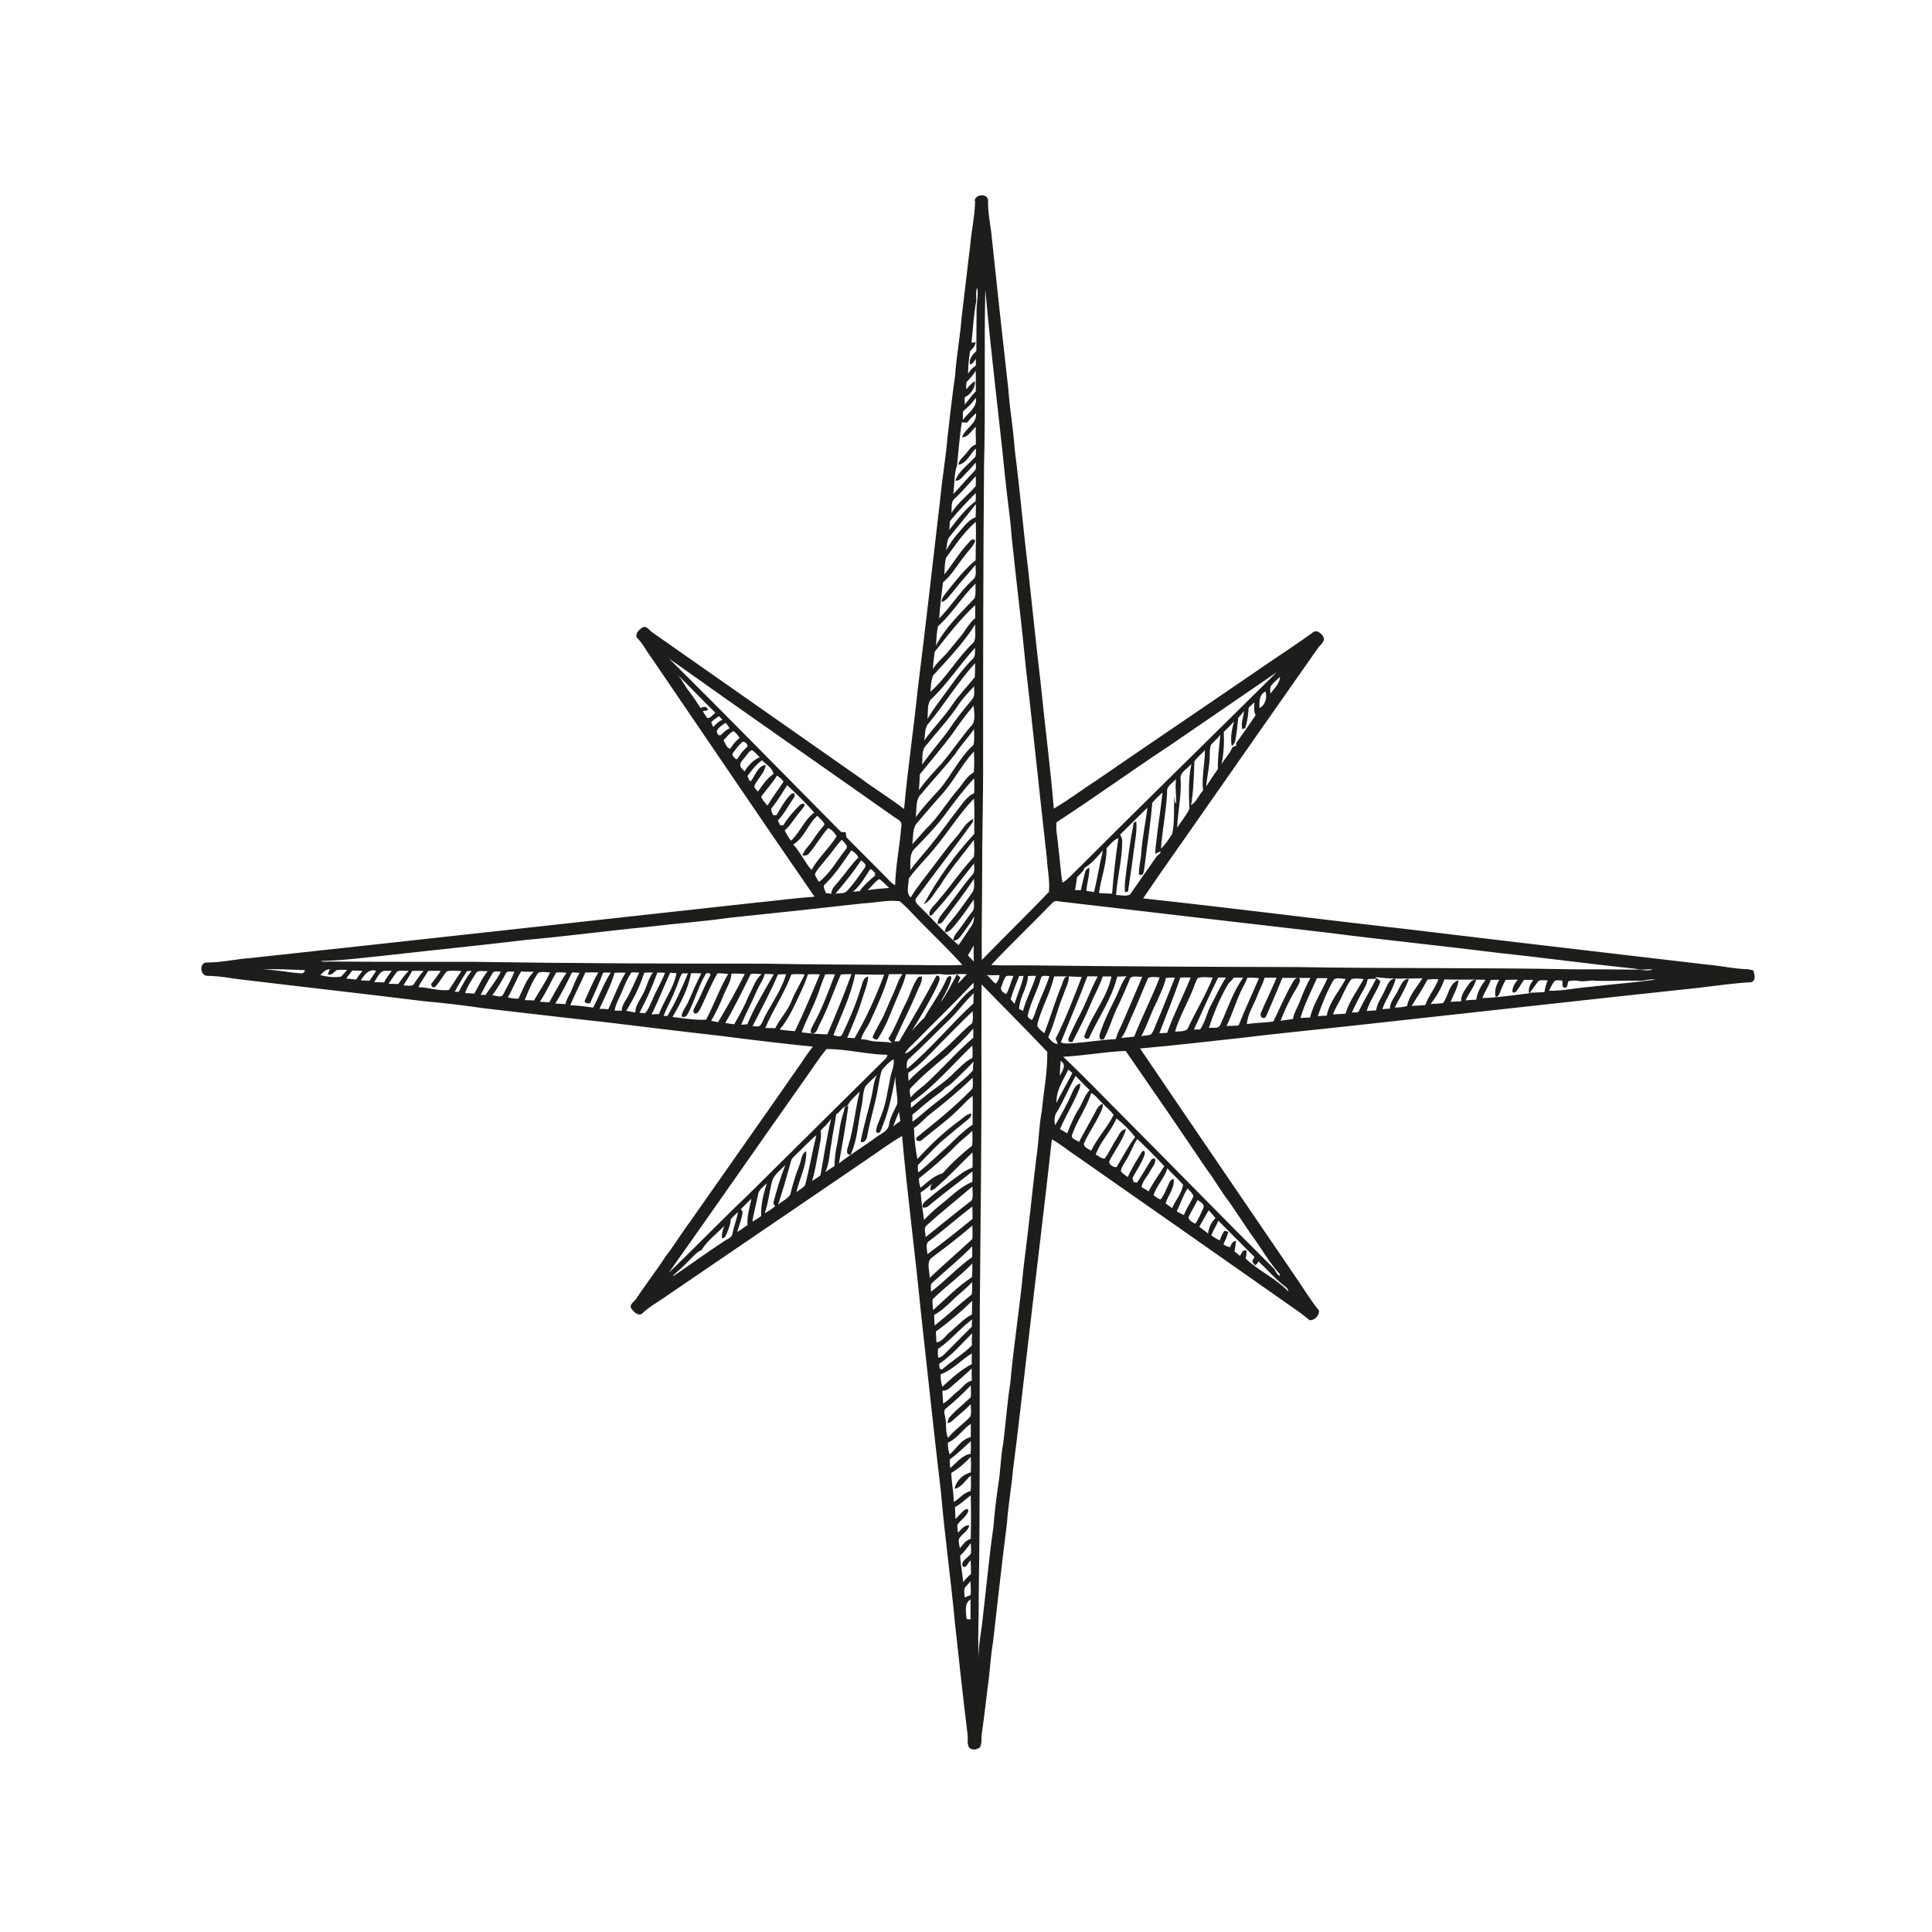 <svg width="304" height="304" viewBox="0 0 304 304" fill="none" xmlns="http://www.w3.org/2000/svg">
<path d="M152.106 254.751C152.257 254.768 152.559 254.802 152.71 254.819C152.71 253.761 152.727 252.704 152.71 251.664C151.636 252.352 152.039 253.677 152.089 254.751M152.71 248.777C152.458 249.147 152.123 249.465 151.838 249.801C151.619 250.271 151.787 250.841 151.787 251.362C152.089 251.227 152.391 251.093 152.727 250.992C152.777 250.254 152.76 249.499 152.693 248.777M151.066 244.817C151.167 246.193 151.435 247.569 151.552 248.945C151.921 248.475 152.324 248.056 152.777 247.67C152.777 246.948 152.777 246.227 152.727 245.522C152.307 245.841 152.14 246.747 151.519 246.529C151.032 245.606 152.391 245.119 152.777 244.431C152.827 243.877 152.777 243.34 152.744 242.82C152.224 243.508 151.703 244.196 151.083 244.8M150.26 237.148C150.294 237.769 150.328 238.39 150.344 239.011C150.764 238.625 151.116 238.189 151.519 237.803C151.703 237.618 152.374 237.131 152.358 237.752C152.106 238.642 151.15 239.145 150.646 239.917C150.596 240.32 150.697 240.723 150.747 241.176C151.25 240.689 151.687 239.951 152.509 240.001C152.358 241.025 151.183 241.377 150.848 242.283C150.848 242.719 150.948 243.156 151.032 243.609C151.536 243.038 151.955 242.334 152.744 242.149C152.794 239.85 152.811 237.568 152.744 235.286C151.938 235.923 151.183 236.628 150.277 237.148M149.69 231.762C149.707 233.289 150.076 234.799 150.076 236.326C150.999 235.823 151.653 234.816 152.727 234.631C152.811 233.809 152.794 232.97 152.76 232.164C151.922 232.869 151.351 234.044 150.21 234.262C150.412 233.054 151.536 231.946 152.744 231.694C152.811 230.872 152.794 230.05 152.744 229.228C151.854 230.201 150.831 231.09 149.69 231.762ZM149.438 229.647C149.438 230.083 149.489 230.537 149.506 231.006C150.512 230.201 151.351 228.976 152.727 228.758C152.777 228.087 152.777 227.415 152.76 226.761C151.67 227.734 150.63 228.791 149.438 229.647ZM149.153 226.996C149.153 227.617 149.203 228.271 149.438 228.858C150.495 227.935 151.301 226.425 152.744 226.14C152.777 225.418 152.777 224.714 152.744 224.026C151.469 224.932 150.613 226.358 149.17 226.996M148.918 221.559C148.348 221.878 148.667 222.549 148.734 223.052C148.985 224.109 148.7 225.251 149.17 226.257C150.177 224.982 151.569 224.109 152.66 222.918C152.928 222.297 152.727 221.576 152.744 220.938C152.056 221.659 151.301 222.314 150.529 222.952C150.076 223.321 149.707 223.824 149.12 223.942C149.12 223.539 149.22 223.203 149.472 222.935C150.462 221.81 151.653 220.904 152.727 219.881C152.844 219.243 152.76 218.622 152.744 218.001C151.536 219.243 150.277 220.468 148.918 221.559ZM150.126 217.8C149.573 218.236 149.086 218.924 148.281 218.823C148.314 219.495 148.365 220.166 148.398 220.854C149.271 220.367 149.875 219.528 150.68 218.941C151.435 218.37 151.938 217.447 152.911 217.246C152.878 216.592 152.878 215.954 152.911 215.333C151.989 216.155 151.083 217.011 150.126 217.8ZM148.012 216.222C147.996 216.877 148.063 217.565 148.281 218.203C149.724 216.894 151.166 215.534 152.911 214.645C152.895 214.074 152.895 213.504 152.911 212.95C151.25 213.99 149.891 215.551 148.029 216.239M147.777 214.595C147.844 214.913 147.71 215.618 148.281 215.45C149.774 214.125 151.519 213.118 152.928 211.692C152.895 211.054 152.911 210.416 152.962 209.795C151.301 211.44 149.757 213.286 147.777 214.595ZM147.576 212.262C147.576 212.698 147.576 213.151 147.61 213.621C148.197 213.621 148.532 213.101 148.935 212.749C150.26 211.423 151.569 210.081 152.911 208.755C152.911 208.352 152.928 207.983 152.962 207.614C151.049 209.023 149.573 210.936 147.576 212.262ZM147.257 209.493C147.291 210.064 147.324 210.651 147.358 211.238C148.297 211.087 148.784 210.131 149.489 209.594C150.63 208.654 151.603 207.496 152.945 206.825C152.945 206.103 152.945 205.399 152.978 204.694C151.2 206.422 149.287 208.05 147.274 209.51M152.962 201.724C151.938 202.882 150.663 203.754 149.606 204.862C148.801 205.617 147.979 206.389 146.989 206.892C146.989 207.446 147.022 208 147.073 208.57C149.053 206.976 150.932 205.248 152.911 203.67C152.995 203.016 152.945 202.361 152.962 201.724ZM146.754 204.425C146.67 204.996 146.787 205.566 146.821 206.154C148.818 204.375 150.68 202.428 152.928 200.969C153.029 200.247 152.978 199.509 152.995 198.804C151.066 200.834 148.751 202.445 146.771 204.425M152.978 196.102C151.032 198.116 148.834 199.878 146.771 201.774C146.284 202.11 146.519 202.747 146.502 203.251C148.75 201.556 150.663 199.425 152.978 197.797C152.995 197.226 152.978 196.656 152.978 196.102ZM146.804 197.763C145.613 198.451 146.318 199.978 146.284 201.069C148.482 199.005 150.797 196.991 152.995 194.961C153.062 194.256 153.012 193.535 152.995 192.847C150.999 194.575 148.901 196.186 146.787 197.763M191.718 192.041C191.4 192.847 190.913 193.568 190.594 194.374C190.997 194.692 191.45 194.961 191.937 195.179C192.104 194.625 192.356 194.122 192.675 193.652C192.826 193.686 193.128 193.786 193.279 193.837C193.111 194.525 192.792 195.146 192.507 195.783C192.792 196.035 193.161 196.169 193.547 196.253C193.732 195.783 193.95 195.313 194.487 195.246C194.436 195.783 194.369 196.337 194.235 196.891C194.504 197.109 194.806 197.361 195.108 197.612C195.376 197.277 195.544 196.522 196.131 196.79C196.148 197.193 196.114 197.612 195.997 198.032C198.06 199.978 200.762 201.153 202.725 203.217C202.708 202.68 202.171 202.412 201.819 202.126C200.46 201.002 199.302 199.676 198.01 198.468C197.909 198.77 197.725 198.972 197.456 199.089C197.356 198.955 197.138 198.67 197.037 198.519C197.138 198.25 197.255 197.998 197.373 197.763C195.46 195.884 193.598 193.954 191.702 192.075M114.977 191.856C114.977 192.561 114.708 193.216 114.44 193.87C114.239 194.239 114.171 194.877 113.601 194.843C113.551 194.155 113.718 193.501 113.97 192.897C112.762 194.139 111.302 195.196 110.396 196.689C109.558 197.042 109.021 197.78 108.383 198.384C107.578 199.223 106.722 199.995 105.85 200.75C105.917 200.75 106.034 200.717 106.085 200.7C108.769 198.904 111.353 196.975 114.054 195.229C114.507 194.927 115.145 194.743 115.245 194.139C115.463 192.981 115.916 191.873 116.134 190.715C115.732 191.068 115.346 191.437 114.977 191.84M188.715 193.031C189.168 193.383 189.621 193.719 190.091 194.088C190.208 193.165 190.594 192.31 191.249 191.672C190.913 191.236 190.561 190.816 190.192 190.43C189.672 191.286 189.235 192.175 188.698 193.031M145.999 195.431C145.613 195.968 145.932 196.706 145.915 197.344C148.348 195.582 150.697 193.686 153.029 191.789C153.029 191.135 153.029 190.48 152.995 189.843C150.63 191.655 148.398 193.635 145.999 195.431ZM188.447 188.819C187.994 189.742 187.44 190.615 187.004 191.538C187.071 192.041 187.641 192.377 188.111 192.544C188.581 191.773 188.967 190.934 189.336 190.111C189.621 189.44 188.849 189.138 188.447 188.819ZM116.571 190.262C116.655 190.363 116.789 190.548 116.856 190.648C116.755 191.756 116.302 192.779 116 193.853C116.571 193.518 117.091 193.132 117.628 192.746C117.493 191.319 117.98 189.977 118.248 188.601C117.678 189.155 117.124 189.692 116.571 190.262ZM185.158 190.598C185.511 190.816 185.897 191.017 186.299 191.185C186.668 190.145 187.339 189.239 187.792 188.249C187.675 187.728 187.172 187.393 186.87 187.007C186.131 188.114 185.762 189.423 185.158 190.598ZM145.848 192.779C145.261 193.232 145.663 194.038 145.647 194.659C148.063 192.729 150.445 190.766 152.895 188.886C153.197 188.215 152.978 187.409 153.012 186.688C150.63 188.735 148.163 190.665 145.848 192.779ZM119.272 187.997C119.02 189.423 118.567 190.816 118.399 192.242C118.869 191.957 119.322 191.655 119.775 191.353C119.691 189.574 120.128 187.863 120.664 186.185C120.144 186.738 119.389 187.158 119.272 187.98M183.682 183.835C183.246 185.362 181.987 186.52 181.518 188.064C181.836 188.316 182.189 188.601 182.608 188.735C183.229 187.98 183.548 187.007 183.967 186.151C184.085 185.799 184.303 185.58 184.672 185.496C184.89 186.923 183.766 188.081 183.413 189.356C183.715 189.608 184.101 189.843 184.437 190.094C184.957 188.836 185.98 187.779 186.148 186.403C185.376 185.496 184.454 184.725 183.682 183.835ZM121.487 185.866C121.05 187.527 120.899 189.289 120.329 190.917C120.916 190.581 121.47 190.229 121.973 189.792C121.906 189.675 121.755 189.457 121.671 189.356C122.191 187.292 122.812 185.245 123.584 183.281C122.879 184.12 121.822 184.741 121.487 185.866ZM147.71 186.503C147.324 186.822 146.955 187.242 146.435 187.342C146.351 186.873 146.452 186.436 146.804 186.134C146.167 186.654 145.546 187.208 144.858 187.644C144.975 189.088 145.194 190.514 145.395 191.957C146.251 191.068 147.14 190.229 148.13 189.474C149.69 188.232 151.116 186.721 152.995 185.966C153.029 185.396 153.029 184.859 153.012 184.322C150.948 185.966 148.818 187.527 146.787 189.188C146.318 189.541 145.865 190.195 145.21 189.977C145.009 189.507 145.429 189.188 145.714 188.92C147.358 187.51 149.103 186.235 150.848 184.959C151.519 184.456 152.207 183.986 153.012 183.734C153.062 182.929 153.062 182.123 153.012 181.335C151.234 183.03 149.573 184.859 147.71 186.487M177.323 182.325C176.988 182.946 176.501 183.516 176.367 184.238C176.585 184.674 177.071 184.892 177.441 185.211C178.078 183.818 178.9 182.526 179.689 181.217C180.175 180.764 180.209 181.519 180.041 181.855C179.605 183.114 178.783 184.188 178.196 185.379C178.229 185.53 178.313 185.832 178.363 185.983C178.497 186.017 178.783 186.067 178.917 186.084C179.555 185.094 180.175 184.104 180.779 183.097C181.014 182.744 181.199 182.123 181.752 182.325C181.937 183.063 181.283 183.667 180.964 184.288C180.544 185.127 179.789 185.815 179.622 186.772C179.991 186.99 180.36 187.225 180.729 187.46C181.45 186.084 182.39 184.792 183.212 183.5C181.836 182.04 180.41 180.596 178.951 179.22C178.279 180.194 177.944 181.352 177.306 182.358M124.909 182.023C124.456 182.375 124.406 182.963 124.255 183.466C123.684 185.513 123.097 187.544 122.426 189.557C123.047 189.004 123.903 188.668 124.339 187.98C124.725 186.436 125.161 184.892 125.765 183.416C126.1 182.644 126.033 181.587 126.855 181.133C126.956 183.399 125.782 185.446 125.312 187.611C125.731 187.225 126.285 186.956 126.671 186.537C127.359 183.919 127.812 181.251 128.449 178.616C127.191 179.673 126.1 180.898 124.892 182.023M150.395 180.278C148.583 182.124 146.636 183.818 144.59 185.429C144.623 185.916 144.64 186.436 144.858 186.889C145.915 186.017 146.955 184.993 148.314 184.624C149.724 183.03 151.301 181.587 152.962 180.278C153.079 179.489 152.995 178.7 152.995 177.928C152.173 178.767 151.2 179.439 150.378 180.278M175.679 175.982C174.823 178.012 173.129 179.606 172.407 181.687C172.86 181.838 173.313 182.375 173.817 182.291C174.555 181.335 175.008 180.194 175.679 179.204C176.082 178.616 176.333 177.693 177.189 177.693C176.618 179.489 175.427 180.999 174.572 182.66C174.387 183.214 175.192 183.751 175.696 183.634C176.669 182.056 177.491 180.395 178.615 178.935C177.793 177.844 176.769 176.821 175.679 175.982ZM129.12 177.912C129.339 178.952 128.969 179.992 128.818 181.05C128.483 182.644 128.265 184.271 127.778 185.832C128.214 185.564 128.651 185.262 129.087 184.959C129.641 181.989 130.06 178.985 130.781 176.066C130.295 176.737 129.691 177.324 129.104 177.912M140.546 177.223C140.915 176.921 141.284 176.67 141.67 176.401C141.62 175.915 141.536 175.428 141.452 174.958C141.117 175.696 140.848 176.468 140.546 177.223ZM171.703 171.988C170.981 174.32 169.454 176.317 168.666 178.633C168.515 179.22 169.387 179.355 169.773 179.69C170.562 178.18 171.434 176.703 172.239 175.193C172.558 174.606 172.81 173.901 173.515 173.683C173.598 174.471 173.095 175.143 172.776 175.831C172.072 177.24 171.149 178.516 170.545 179.976C170.545 180.563 171.266 180.781 171.703 181.05C172.676 179.036 174.236 177.408 175.226 175.445C174.773 174.757 174.102 174.27 173.548 173.683C172.927 173.112 172.458 172.391 171.719 171.988M146.368 175.294C145.462 175.965 144.774 176.905 143.818 177.492C143.868 179.12 144.019 180.764 144.355 182.375C146.318 180.194 148.482 178.163 150.848 176.418C151.469 175.998 152.005 175.344 152.794 175.21C152.962 175.612 152.525 175.948 152.257 176.2C151.099 177.106 149.992 178.046 148.885 178.985C147.257 180.278 145.898 181.889 144.422 183.332C144.422 183.701 144.422 184.104 144.472 184.49C146.184 183.164 147.677 181.62 149.321 180.21C150.495 179.036 151.687 177.895 153.046 176.955C153.012 175.445 153.113 173.934 153.046 172.441C152.274 172.995 151.687 173.733 150.999 174.371C149.17 176.233 147.022 177.744 145.026 179.405C144.707 179.774 143.835 179.422 144.288 178.935C147.291 176.519 150.311 174.102 152.978 171.333C153.18 170.763 153.029 170.142 153.046 169.571C150.948 171.602 148.7 173.481 146.385 175.277M166.3 174.941C165.881 175.562 165.864 176.334 166.032 177.056C166.954 175.428 167.894 173.8 168.632 172.105C168.917 171.451 169.219 170.662 169.991 170.494C169.974 170.662 169.924 170.981 169.907 171.149C169.052 173.397 167.743 175.445 166.787 177.66C167.156 177.861 167.525 178.096 167.911 178.331C168.464 177.005 168.984 175.68 169.756 174.471C170.36 173.515 170.645 172.357 171.451 171.535C170.713 170.796 169.974 170.058 169.253 169.303C168.213 171.149 167.391 173.112 166.334 174.941M168.112 168.279C167.307 169.957 166.132 171.602 166.25 173.548C166.988 171.937 167.944 170.427 168.733 168.833C168.515 168.632 168.297 168.464 168.095 168.279M166.904 166.937C166.837 167.709 166.77 168.481 166.753 169.269C167.173 168.531 167.877 167.541 166.904 166.937ZM151.083 169.169C150.328 169.857 149.673 170.662 148.751 171.149C147.979 171.988 146.972 172.525 146.116 173.28C145.227 173.934 144.455 174.723 143.566 175.378C143.566 175.73 143.566 176.116 143.566 176.502C144.271 176.032 144.892 175.445 145.546 174.908C146.922 173.699 148.465 172.659 149.824 171.451C150.881 170.36 152.173 169.555 153.113 168.38C153.079 167.91 153.113 167.44 153.213 167.004C152.559 167.793 151.771 168.447 151.066 169.185M138.801 168.346C138.482 169.135 138.382 170.008 138.214 170.847C137.811 173.498 136.939 176.049 136.469 178.683C136.402 179.204 136.066 179.875 135.412 179.69C135.865 177.19 136.67 174.757 137.191 172.273C137.425 171.216 137.476 170.092 137.996 169.135C137.375 169.756 136.637 170.31 136.117 171.031C135.714 172.038 135.798 173.146 135.546 174.186C134.993 176.686 134.942 179.355 133.835 181.704C132.963 181.704 133.332 180.764 133.483 180.261C134.355 177.475 134.556 174.555 135.278 171.736C134.624 172.474 133.801 173.062 133.365 173.968C132.543 174.085 132.241 174.975 131.57 175.344C131.385 176.871 131 178.365 130.832 179.892C130.496 181.385 130.547 183.013 129.859 184.439C130.328 184.087 130.815 183.785 131.302 183.483C131.335 182.291 131.469 181.117 131.738 179.959C132.057 178.331 132.157 176.67 132.711 175.109C132.912 174.69 132.711 173.867 133.483 174.069C133.08 177.089 132.543 180.076 132.006 183.063C133.869 181.587 135.949 180.378 137.845 178.952C138.633 178.365 139.825 177.962 139.909 176.821C140.11 175.663 140.781 174.69 141.201 173.616C141.251 172.206 140.848 170.796 140.899 169.387C140.412 171.954 139.925 174.555 138.935 177.005C138.701 177.458 138.566 178.667 137.845 178.113C137.878 177.173 138.382 176.334 138.684 175.461C139.405 173.683 139.623 171.753 140.043 169.873C140.16 168.783 140.781 167.793 140.613 166.668C139.892 167.088 139.321 167.709 138.784 168.346M167.307 166.282C170.763 169.571 174.085 173.045 177.457 176.418C185.108 184.104 192.675 191.89 200.376 199.542C200.728 199.928 200.862 200.549 201.382 200.767C201.382 200.683 201.349 200.515 201.332 200.432C199.654 198.569 198.446 196.354 196.953 194.357C195.812 192.645 194.655 190.95 193.514 189.255C192.155 187.544 191.114 185.597 189.789 183.869C185.611 177.677 181.383 171.501 177.122 165.359C173.85 165.494 170.578 166.114 167.29 166.282M126.285 170.31C119.238 180.278 112.292 190.313 105.229 200.264C109.407 196.27 113.416 192.091 117.611 188.114C124.658 181.167 131.654 174.169 138.701 167.222C139.036 166.836 139.573 166.534 139.64 165.98C136.419 165.93 133.248 165.04 130.043 165.074C128.684 166.719 127.543 168.565 126.285 170.31ZM143.331 173.481C143.331 173.75 143.314 174.018 143.331 174.32C143.986 173.884 144.522 173.297 145.143 172.827C146.821 171.401 148.767 170.276 150.277 168.648C151.15 167.876 151.938 166.954 152.995 166.467C153.062 165.812 153.046 165.158 152.995 164.52C149.824 167.558 146.972 170.998 143.331 173.498M149.019 166.031C147.022 167.675 145.043 169.353 143.264 171.233C142.996 171.635 143.264 172.206 143.264 172.693C143.902 171.954 144.673 171.35 145.428 170.763C148.096 168.346 150.445 165.611 153.163 163.262C153.146 162.775 153.13 162.305 153.146 161.852C151.871 163.329 150.428 164.671 149.036 166.014M147.425 164.738C145.982 166.165 144.64 167.709 142.912 168.816C142.912 169.219 142.912 169.638 142.962 170.075C144.506 168.43 146.351 167.105 148.012 165.577C149.757 164.168 151.217 162.423 152.962 160.996C153.163 160.392 153.062 159.738 153.046 159.117C151.133 160.929 149.304 162.859 147.425 164.722M149.354 160.476C147.257 162.49 145.244 164.587 143.096 166.534C142.576 166.937 142.677 167.591 142.694 168.179C146.469 165.04 149.556 161.198 153.163 157.892C153.163 157.338 153.197 156.801 153.23 156.281C151.821 157.573 150.747 159.15 149.354 160.476ZM154.455 154.888C154.405 157.993 154.455 161.114 154.421 164.218C154.489 178.297 154.27 192.377 154.17 206.456C154.119 221.324 154.237 236.208 154.002 251.076C154.036 254.449 153.817 257.822 154.002 261.195C153.885 258.947 154.438 256.765 154.64 254.533C155.21 249.818 155.613 245.086 156.301 240.387C156.502 237.987 156.77 235.588 157.139 233.205C157.458 231.174 157.458 229.11 157.861 227.096C158.264 223.942 158.465 220.77 158.968 217.632C159.505 211.574 160.495 205.55 161.049 199.475C161.804 193.719 162.374 187.963 163.062 182.207C163.448 179.774 163.465 177.291 163.918 174.874C164.22 171.753 164.84 168.648 164.79 165.51C161.384 161.919 157.894 158.429 154.438 154.888M144.12 163.815C143.533 164.47 142.744 164.973 142.392 165.796C143.012 165.611 143.466 165.124 143.952 164.722C145.596 163.161 147.19 161.516 148.818 159.939C150.344 158.513 151.435 156.633 153.197 155.459C153.197 155.157 153.197 154.871 153.197 154.62C150.244 157.758 147.14 160.728 144.12 163.815ZM240.71 156.214C241.481 156.18 242.253 156.147 243.025 156.113C243.092 155.459 243.293 154.854 243.528 154.267C243.042 154.267 242.538 154.15 242.085 154.351C241.599 154.955 241.196 155.61 240.71 156.214ZM250.911 154.301C250.105 154.217 249.3 154.519 248.511 154.368C247.924 154.25 247.354 154.25 246.783 154.401C246.615 154.771 246.733 155.509 246.112 155.408C245.693 155.257 245.928 154.62 245.827 154.301C245.407 154.301 244.938 154.116 244.585 154.401C244.233 154.854 243.998 155.375 243.73 155.895C245.86 155.945 247.974 155.442 250.105 155.291C253.545 154.871 257.018 154.62 260.457 154.166C259.652 153.965 258.897 154.334 258.108 154.318C255.692 154.25 253.293 154.418 250.894 154.318M234.569 154.183C234.267 155.19 233.596 156.029 233.26 157.036C235.727 156.986 238.159 156.583 240.609 156.298C240.408 155.492 240.81 154.804 241.263 154.183C240.76 154.183 240.273 154.183 239.804 154.183C239.518 154.586 239.25 155.006 238.982 155.442C238.73 155.727 238.478 156.432 237.992 156.096C237.908 155.341 238.411 154.72 238.797 154.15C238.159 154.166 237.539 154.183 236.918 154.183C236.633 154.703 236.364 155.24 236.163 155.811C235.962 156.214 235.894 156.801 235.341 156.885C235.089 155.912 235.441 154.989 235.911 154.166C235.458 154.166 235.005 154.166 234.569 154.183ZM227.271 154.116C226.784 155.526 226.012 156.818 225.106 157.976C225.761 157.909 226.432 157.959 227.086 157.808C227.942 156.667 227.942 154.754 229.502 154.234C229.401 155.425 228.68 156.516 228.261 157.64C228.797 157.59 229.334 157.573 229.905 157.573C229.854 156.566 230.509 155.761 231.029 154.989C231.314 154.552 231.683 154.099 232.27 154.183C231.935 155.358 231.096 156.281 230.609 157.405C231.163 157.355 231.717 157.321 232.287 157.305C232.438 156.13 233.059 155.106 233.747 154.166C231.566 154.116 229.401 154.166 227.22 154.116M224.603 154.15C223.865 155.576 222.975 156.919 222.12 158.278C222.824 158.261 223.546 158.211 224.267 158.144C224.771 156.7 225.828 155.526 226.331 154.083C225.744 154.049 225.157 154.066 224.586 154.15M211.248 156.566C210.795 157.607 210.107 158.529 209.755 159.62C210.409 159.587 211.063 159.553 211.718 159.503C212.288 157.523 213.597 155.845 214.57 154.049C213.932 153.999 213.295 153.898 212.674 154.049C212.053 154.787 211.684 155.694 211.231 156.566M209.855 154.166C208.815 155.962 208.043 157.925 207.355 159.889C207.808 159.855 208.295 159.822 208.765 159.805C209.167 157.64 210.744 155.945 211.751 154.032C211.13 154.032 210.375 153.747 209.855 154.15M216.483 153.781V154.015C216.063 154.015 215.627 154.032 215.207 154.066C215.123 154.62 214.889 155.157 214.603 155.643C213.899 156.835 213.295 158.076 212.708 159.335C213.077 159.218 213.681 159.503 213.865 159.016C214.687 157.254 215.744 155.626 216.6 153.881C216.801 154.049 217.003 154.217 217.221 154.401C216.667 156.046 215.526 157.405 215.056 159.083C215.543 159.033 216.046 159.016 216.533 158.983C216.701 157.758 217.523 156.768 217.992 155.626C218.345 154.955 218.63 153.915 219.603 154.015C219.217 155.71 218.06 157.137 217.506 158.798C217.892 158.748 218.295 158.731 218.697 158.714C218.714 157.573 219.603 156.768 220.023 155.761C220.425 155.073 220.71 154.015 221.684 154.032C221.13 155.61 220.224 157.036 219.452 158.529C220.107 158.529 220.761 158.496 221.398 158.295C221.717 156.633 222.942 155.341 223.814 153.932C221.365 153.982 218.915 154.083 216.483 153.747M207.221 153.915C206.298 155.979 205.275 158.009 204.621 160.174C205.107 160.14 205.627 160.124 206.131 160.107C206.684 157.892 207.993 155.979 208.882 153.915C208.312 153.915 207.758 153.915 207.221 153.915ZM198.966 153.881C198.698 154.905 198.128 155.794 197.792 156.801C197.222 158.227 196.299 159.587 196.198 161.147C197.574 160.912 198.983 160.946 200.359 160.728C201.299 158.848 202.121 156.851 203.178 154.989C203.496 154.485 203.731 153.697 204.47 153.932C204.704 154.418 204.319 154.905 204.1 155.341C203.06 157.002 202.205 158.781 201.5 160.61C202.137 160.526 202.792 160.443 203.446 160.342C203.597 159.335 204.184 158.496 204.537 157.573C204.99 156.298 205.543 155.073 206.198 153.881C204.721 153.898 203.245 153.881 201.785 153.864C200.929 155.928 200.074 157.993 199.168 160.023C198.681 160.476 198.178 159.906 198.396 159.385C199.201 157.523 200.074 155.71 200.879 153.848C200.242 153.831 199.604 153.831 198.966 153.848M196.265 153.864C196.064 154.435 195.779 154.989 195.477 155.526C194.504 157.439 193.95 159.52 192.994 161.433C193.614 161.433 194.252 161.399 194.889 161.365C195.879 158.848 197.037 156.415 198.094 153.932C197.473 153.831 196.869 153.814 196.248 153.864M194.134 153.831C193.916 154.217 193.53 154.469 193.262 154.821C191.97 157.002 190.997 159.352 190.225 161.751C190.796 161.617 191.769 161.986 192.02 161.231C193.178 158.764 193.983 156.08 195.611 153.848C195.108 153.814 194.621 153.814 194.134 153.848M191.668 153.831C190.309 156.516 189.135 159.285 187.86 162.003C188.162 161.986 188.497 161.97 188.833 161.986C189.705 160.761 189.906 159.234 190.661 157.942C191.416 156.566 192.037 155.123 192.91 153.814C192.49 153.814 192.088 153.814 191.685 153.814M188.447 153.932C188.128 154.452 187.96 155.056 187.725 155.626C186.836 157.875 185.595 159.989 184.89 162.305C185.544 162.288 186.249 162.356 186.836 161.953C188.094 159.201 189.722 156.616 190.829 153.814C190.041 153.814 189.185 153.629 188.447 153.915M185.729 153.814C184.739 156.784 183.514 159.671 182.424 162.59C182.809 162.557 183.229 162.54 183.648 162.523C184.705 159.553 186.165 156.734 187.356 153.814C186.803 153.797 186.266 153.814 185.729 153.814ZM183.447 153.881C183.195 155.19 182.541 156.398 182.021 157.623C181.098 159.369 180.544 161.282 179.588 163.027C180.075 162.96 180.578 162.926 181.048 162.809C181.568 162.288 181.719 161.5 182.038 160.845C183.044 158.529 183.917 156.18 184.873 153.831C184.387 153.797 183.9 153.831 183.447 153.881ZM180.662 153.864C179.756 155.945 178.934 158.093 177.977 160.157C177.474 161.214 177.172 162.389 176.417 163.329C177.088 163.228 177.776 163.211 178.464 163.111C179.706 159.956 181.266 156.952 182.474 153.797C181.87 153.764 181.249 153.629 180.679 153.864M171.099 153.629C169.79 157.12 168.313 160.543 166.921 164C167.609 164.336 168.364 164.151 169.102 164.134C171.266 163.967 173.414 163.614 175.578 163.497C175.83 162.423 176.417 161.5 176.82 160.51C177.776 158.227 178.783 155.962 179.739 153.68C179.051 153.797 177.843 153.294 177.692 154.284C177.055 155.777 176.417 157.288 175.696 158.748C174.957 160.308 174.521 162.003 173.682 163.513C173.011 163.849 172.911 163.094 173.062 162.658C173.733 160.61 174.706 158.681 175.662 156.751C176.165 155.694 176.518 154.536 177.256 153.613C176.769 153.646 176.283 153.663 175.796 153.68C174.957 157.086 172.927 159.989 171.451 163.128C171.35 163.715 170.377 163.43 170.679 162.893C171.803 159.687 174.186 157.019 174.89 153.646C174.42 153.646 173.968 153.646 173.515 153.646C173.028 155.123 172.239 156.499 171.635 157.925C170.797 159.973 169.773 161.953 168.75 163.933C168.246 164.067 168.045 163.883 168.129 163.379C168.582 162.305 169.119 161.282 169.605 160.241C170.813 158.127 171.552 155.777 172.726 153.646C172.156 153.629 171.585 153.613 171.031 153.629M165.864 153.629C165.293 156.281 163.817 158.664 163.196 161.315C163.381 161.852 163.867 162.238 164.337 162.574C165.26 160.124 165.998 157.59 167.005 155.157C167.307 154.586 167.29 153.512 168.179 153.663C168.213 154.653 167.609 155.559 167.34 156.499C166.401 158.681 165.931 161.03 164.941 163.195C165.327 163.681 165.73 164.252 166.451 164.252C166.334 163.967 166.216 163.698 166.099 163.446C167.693 160.308 168.934 157.002 170.209 153.73C168.766 153.646 167.323 153.613 165.881 153.646M163.75 154.032C163.213 155.945 162.173 157.707 161.737 159.671C161.602 160.14 162.072 160.291 162.374 160.51C162.861 159.738 163.028 158.815 163.381 157.992C163.951 156.516 164.673 155.089 165.126 153.579C164.622 153.613 163.817 153.294 163.767 154.049M161.753 153.579C161.669 155.391 160.428 156.935 160.344 158.731C160.545 158.832 160.747 158.949 160.965 159.083C161.468 157.17 162.441 155.425 163.012 153.546C162.575 153.546 162.156 153.546 161.753 153.579ZM160.378 153.562C159.908 154.771 159.371 155.962 159.035 157.237C159.22 157.472 159.421 157.707 159.622 157.959C160.076 156.482 160.747 155.073 161.065 153.562C160.898 153.562 160.545 153.562 160.378 153.562ZM158.247 153.663C157.928 154.15 157.76 154.72 157.559 155.274C157.324 155.761 157.894 156.298 158.347 156.398C158.851 155.509 159.052 154.485 159.472 153.562C159.052 153.596 158.565 153.411 158.247 153.68M155.277 153.445C155.814 153.797 156.116 154.452 156.686 154.771C157.055 154.401 157.257 153.932 157.257 153.428C156.586 153.462 155.931 153.462 155.277 153.428M139.858 153.361C139.137 155.895 138.029 158.278 136.939 160.661C136.519 161.651 135.748 162.473 135.479 163.53C135.798 163.53 136.134 163.564 136.469 163.631C137.727 164.067 139.103 163.782 140.378 164.118C140.144 163.916 139.942 163.664 139.791 163.43C140.949 161.55 141.67 159.469 142.694 157.523C143.298 156.247 143.667 154.854 144.522 153.713C144.657 153.713 144.925 153.663 145.076 153.646C145.143 154.552 144.556 155.358 144.237 156.197C143.163 158.798 141.821 161.282 140.731 163.866C140.932 163.866 141.301 163.849 141.486 163.849C143.499 160.443 145.512 157.036 147.341 153.529C147.425 153.529 147.576 153.529 147.66 153.529C148.079 153.915 147.693 154.469 147.559 154.922C146.368 157.439 144.942 159.838 143.482 162.205C144.103 161.483 144.741 160.795 145.428 160.157C146.553 158.144 147.962 156.281 148.901 154.15C148.935 153.764 149.74 153.176 149.69 153.965C149.405 155.123 148.818 156.18 148.247 157.221C148.214 157.321 148.113 157.556 148.063 157.657C148.13 157.573 148.247 157.405 148.314 157.305C149.153 156.012 149.858 154.67 150.562 153.311C150.747 153.462 150.932 153.629 151.116 153.814C150.965 154.116 150.848 154.435 150.73 154.771C151.25 154.317 151.636 153.747 152.156 153.311C150.764 153.126 149.371 153.546 147.979 153.26C146.167 153.378 144.338 153.311 142.526 153.294C142.274 154.653 141.586 155.861 141.1 157.137C140.144 159.318 139.405 161.617 138.029 163.581C137.727 163.581 137.476 163.48 137.291 163.245C137.828 161.819 138.751 160.61 139.305 159.201C139.758 158.16 140.194 157.137 140.664 156.113C141.1 155.157 141.351 154.116 142.006 153.277C141.301 153.277 140.58 153.277 139.875 153.294M134.556 153.294C133.902 156.65 132.359 159.721 131.134 162.876C131.57 163.01 132.308 163.312 132.543 162.725C133.684 160.375 134.691 157.976 135.446 155.492C135.714 154.838 135.748 153.797 136.62 153.663C136.519 155.006 135.932 156.23 135.563 157.523C134.959 159.503 134.103 161.382 133.315 163.295C133.684 163.295 134.07 163.312 134.456 163.362C136.301 160.174 137.845 156.818 139.12 153.361C137.593 153.344 136.066 153.361 134.556 153.311M129.842 153.294C129.439 154.351 129.037 155.391 128.684 156.465C127.946 158.513 126.889 160.426 126.134 162.439C127.476 162.607 128.818 162.725 130.177 162.758C131.536 159.637 132.812 156.482 133.986 153.277C133.416 153.277 132.862 153.294 132.308 153.327C131.184 155.895 130.312 158.58 129.003 161.097C128.667 161.651 128.533 162.859 127.61 162.54C127.426 161.953 127.896 161.483 128.097 160.996C129.439 158.546 130.379 155.895 131.385 153.311C130.865 153.294 130.345 153.294 129.842 153.311M127.141 153.294C126.855 154.116 126.553 154.938 126.168 155.744C125.144 157.875 124.255 160.174 122.678 161.986C123.466 162.121 124.272 162.205 125.077 162.255C126.503 159.318 127.745 156.314 129.003 153.311C128.365 153.277 127.745 153.277 127.141 153.311M124.54 153.294C123.45 156.247 121.638 158.865 120.413 161.751C120.933 161.751 121.453 161.768 121.99 161.785C122.678 160.325 123.869 159.15 124.49 157.657C125.06 156.147 125.949 154.787 126.621 153.327C125.916 153.26 125.228 153.26 124.54 153.311M122.426 153.311C121.235 156.096 119.775 158.781 118.416 161.483C118.819 161.416 119.356 161.684 119.658 161.298C120.01 160.896 120.128 160.342 120.379 159.889C121.537 157.724 122.997 155.66 123.701 153.294C123.265 153.294 122.846 153.294 122.443 153.327M120.312 153.277C120.128 154.234 119.44 154.989 119.087 155.895C118.316 157.69 117.376 159.436 116.621 161.248C116.923 161.214 117.259 161.181 117.594 161.164C118.718 158.429 120.295 155.895 121.755 153.311C121.268 153.26 120.782 153.244 120.312 153.26M118.097 153.311C116.839 155.895 115.581 158.479 114.121 160.963C114.591 161.063 115.044 161.097 115.53 161.164C116.353 159.738 117.158 158.295 117.779 156.751C118.433 155.576 118.802 154.183 119.842 153.277C119.255 153.277 118.651 153.109 118.081 153.294M115.077 153.21C115.077 154.351 114.373 155.324 113.953 156.348C113.366 157.825 112.695 159.251 111.906 160.627C112.259 160.694 112.628 160.761 112.98 160.845C114.473 158.362 115.883 155.845 117.191 153.26C116.487 153.193 115.765 153.176 115.061 153.21M108.735 153.143C108.282 155.626 107.074 157.875 105.816 160.023C107.561 160.224 109.373 160.543 111.101 160.443C112.359 158.093 113.215 155.559 114.574 153.26C114.02 153.176 113.45 153.143 112.896 153.143C111.856 154.938 111.101 156.868 110.195 158.731C109.994 159.05 109.658 159.755 109.205 159.385C108.92 159.016 109.289 158.63 109.407 158.311C110.262 156.751 110.866 155.089 111.722 153.546C112.041 153.042 111.118 152.975 110.984 153.361C109.826 155.375 109.256 157.64 108.148 159.671C108.014 160.023 107.074 160.275 107.293 159.637C107.494 158.865 108.048 158.278 108.333 157.556C108.97 156.063 109.625 154.603 110.346 153.16C109.792 153.126 109.255 153.126 108.735 153.143ZM106.219 155.811C105.732 157.204 104.927 158.462 104.423 159.855C104.574 159.855 104.877 159.855 105.028 159.838C106.303 157.707 107.309 155.442 108.249 153.16C108.014 153.16 107.578 153.16 107.343 153.16C106.806 153.948 106.672 154.972 106.202 155.828M102.528 159.62C102.897 159.587 103.283 159.57 103.685 159.57C104.491 157.372 106.001 155.475 106.454 153.126C106.202 153.126 105.699 153.076 105.447 153.059C104.457 155.24 103.601 157.472 102.528 159.604M103.434 153.042C102.662 155.207 101.706 157.305 100.632 159.352C100.85 159.385 101.269 159.419 101.471 159.436C102.075 158.865 102.293 157.993 102.679 157.271C103.249 155.828 104.105 154.519 104.642 153.076C104.222 153.042 103.82 153.025 103.434 153.042ZM101.37 153.059C100.699 155.173 99.709 157.17 98.534 159.05C99.004 159.134 99.474 159.234 99.961 159.318C99.961 158.278 100.632 157.439 101.085 156.566C101.739 155.425 101.957 154.083 102.729 153.025C102.259 153.025 101.823 153.025 101.37 153.059ZM99.357 153.009C98.753 153.898 98.333 154.888 97.93 155.895C97.511 156.935 96.89 157.892 96.706 159.033C97.075 159.033 97.444 159.016 97.83 159.033C97.83 158.16 98.434 157.506 98.803 156.784C99.474 155.576 99.977 154.284 100.581 153.042C100.162 153.009 99.759 153.009 99.357 153.009ZM96.722 153.025C96.135 155.005 95.196 156.868 94.323 158.731C94.776 158.731 95.246 158.764 95.716 158.798C96.605 156.868 97.343 154.871 98.434 153.059C97.863 153.025 97.293 153.025 96.739 153.059M92.109 153.009C91.37 154.754 90.431 156.415 89.743 158.177C90.951 158.227 92.142 158.362 93.333 158.546C94.306 156.734 94.978 154.754 96.102 153.042C95.699 153.025 95.296 153.025 94.91 153.042C94.29 154.67 93.552 156.264 92.847 157.858C92.444 157.942 91.756 157.808 92.092 157.271C92.763 155.845 93.317 154.351 94.156 153.025C93.451 152.992 92.763 152.992 92.075 153.025M90.011 153.009C89.206 154.67 88.35 156.331 87.377 157.909C87.897 157.925 88.434 157.959 88.971 157.992C89.122 157.372 89.391 156.818 89.726 156.281C90.23 155.207 90.565 154.066 91.219 153.076C90.8 153.042 90.397 153.009 90.011 153.009ZM84.961 157.623C85.448 157.64 85.934 157.69 86.421 157.724C87.327 156.163 88.115 154.552 89.139 153.076C88.585 153.009 88.032 152.941 87.495 153.042C86.639 154.552 85.934 156.163 84.945 157.623M84.693 153.059C83.77 154.385 83.149 155.878 82.562 157.372C83.049 157.372 83.518 157.388 84.022 157.422C84.877 155.962 85.834 154.552 86.555 153.025C85.934 152.975 85.28 152.841 84.693 153.076M79.542 153.26C78.921 154.418 78.25 155.543 77.462 156.616C78.015 156.616 78.871 157.103 79.19 156.449C79.794 155.274 80.465 154.133 80.934 152.908C80.465 152.925 79.743 152.656 79.525 153.26M77.428 153.26C76.79 154.334 76.203 155.442 75.633 156.549C75.885 156.549 76.136 156.549 76.405 156.549C77.193 155.324 78.166 154.217 78.804 152.891C78.334 152.891 77.646 152.673 77.428 153.243M82.008 152.858C81.203 154.15 80.7 155.61 79.911 156.935C80.448 157.103 81.002 157.12 81.572 157.153C82.294 155.693 82.797 154.083 83.988 152.908C83.317 152.908 82.663 152.908 82.008 152.874M74.828 153.243C74.224 154.217 73.535 155.173 73.183 156.264C73.653 156.264 74.14 156.298 74.626 156.348C75.331 155.157 75.851 153.864 76.74 152.807C76.086 152.891 75.18 152.522 74.811 153.243M73.469 152.824C72.781 153.881 72.126 154.955 71.556 156.063C71.707 156.063 72.009 156.063 72.177 156.063C72.797 154.938 73.385 153.78 74.207 152.774C74.022 152.774 73.653 152.807 73.485 152.807M67.378 152.774C66.892 153.646 66.254 154.401 65.835 155.324C67.445 155.375 69.022 155.962 70.633 155.777C71.287 154.787 71.925 153.781 72.596 152.79C71.824 152.774 71.036 152.656 70.297 152.841C69.643 153.613 69.19 154.536 68.485 155.257C68.1 155.576 67.915 155.173 67.831 154.854C68.368 154.183 68.888 153.478 69.358 152.774C68.704 152.74 68.049 152.74 67.395 152.774M64.862 152.757C64.476 153.562 63.922 154.267 63.486 155.056C63.972 155.039 64.543 155.224 65.012 154.989C65.549 154.25 66.019 153.445 66.657 152.774C66.053 152.757 65.449 152.74 64.862 152.774M62.529 152.841C62.009 153.445 61.606 154.15 61.137 154.804C61.64 154.804 62.144 154.804 62.664 154.838C63.184 154.116 63.67 153.378 64.308 152.774C63.721 152.774 63.1 152.639 62.529 152.841ZM58.838 154.536C59.358 154.536 59.895 154.569 60.432 154.586C60.751 153.915 61.221 153.344 61.64 152.757C61.422 152.757 61.019 152.757 60.801 152.757C59.727 152.623 59.392 153.898 58.838 154.569M56.758 154.25C57.211 154.267 57.664 154.301 58.134 154.334C58.486 153.797 58.838 153.277 59.191 152.757C58.016 152.388 57.328 153.428 56.758 154.25ZM54.459 153.982C54.979 154.015 55.499 154.066 56.036 154.133C56.338 153.646 56.674 153.21 57.043 152.774C56.489 152.74 55.969 152.706 55.449 152.706C55.114 153.109 54.795 153.529 54.476 153.965M50.416 153.445C51.456 153.697 52.563 153.848 53.637 153.68C54.006 153.361 54.308 152.975 54.627 152.606C54.056 152.606 53.503 152.555 52.949 152.656C52.53 152.992 52.177 153.495 51.573 153.344C51.674 153.042 51.791 152.774 51.892 152.505C51.255 152.522 50.819 153.009 50.399 153.428M41.373 152.555C43.319 152.572 45.231 152.992 47.178 153.143C47.513 153.227 47.983 153.059 47.966 152.656C45.768 152.572 43.57 152.421 41.373 152.555ZM152.291 150.324C152.593 150.642 152.911 150.961 153.23 151.297C153.197 150.441 153.18 149.602 153.23 148.763C152.928 149.283 152.626 149.803 152.307 150.324M165.126 142.537C162.089 145.659 158.951 148.662 155.965 151.834C157.928 151.968 159.891 151.867 161.871 151.901C175.947 152.069 190.041 152.136 204.117 152.17C218.563 152.421 233.009 152.237 247.454 152.522C250.743 152.522 254.031 152.522 257.32 152.572C258.226 152.522 259.182 152.891 260.054 152.539C259.148 152.438 258.259 152.74 257.387 152.438C250.038 151.666 242.706 150.676 235.374 149.887C226.482 148.78 217.573 147.874 208.698 146.732C194.621 145.105 180.544 143.477 166.468 141.816C165.847 141.598 165.511 142.185 165.142 142.537M135.915 142.135C128.902 142.923 121.889 143.678 114.876 144.4C110.48 145.021 106.034 145.34 101.638 145.877C95.347 146.481 89.089 147.337 82.797 147.89C75.75 148.746 68.704 149.434 61.657 150.24C57.932 150.609 54.208 151.129 50.466 151.213C50.936 151.414 51.473 151.297 51.976 151.297C59.56 151.364 67.143 151.33 74.727 151.347C89.877 151.582 105.044 151.633 120.195 151.633C127.577 151.767 134.976 151.784 142.375 151.834C145.395 151.834 148.415 151.968 151.435 151.834C149.64 149.837 147.727 147.957 145.814 146.044C144.372 144.668 143.096 143.108 141.586 141.816C139.69 141.564 137.811 142.051 135.915 142.135ZM136.536 140.07C137.66 139.886 138.784 139.802 139.925 139.718C139.372 139.265 138.935 138.678 138.331 138.325C137.627 138.762 137.14 139.5 136.519 140.07M136.922 136.765C136.1 138.006 135.379 139.382 134.187 140.322C134.523 140.272 134.875 140.238 135.244 140.238C135.916 139.299 136.788 138.527 137.677 137.788C137.677 137.688 137.694 137.486 137.711 137.385C137.442 137.151 137.258 136.832 136.939 136.748M135.513 135.372C134.271 137.218 132.895 138.946 131.453 140.624C132.057 140.49 132.845 140.691 133.298 140.171C134.338 139.064 135.194 137.788 136.066 136.546C136.452 136.026 135.832 135.674 135.513 135.372ZM170.662 136.563C170.444 137.167 169.891 137.57 169.471 138.04C169.387 138.711 169.286 139.382 169.152 140.054C169.438 140.054 169.756 140.054 170.058 140.087C170.26 139.148 170.495 138.225 170.729 137.285C170.78 136.916 171.082 136.664 171.401 136.53C171.468 137.771 170.998 138.946 170.948 140.188C171.35 140.238 171.753 140.289 172.156 140.356C172.676 138.174 173.011 135.976 173.548 133.811C172.659 134.801 171.803 135.892 170.629 136.563M133.952 133.811C132.694 135.64 131.469 137.503 129.892 139.064C129.322 139.45 129.825 140.054 129.976 140.54C130.245 140.54 130.513 140.591 130.798 140.641C130.832 139.701 131.637 139.148 132.14 138.459C133.13 137.302 133.969 135.993 135.06 134.935C134.875 134.466 134.389 134.029 133.952 133.811ZM174.119 133.459C174.169 135.875 173.229 138.174 172.927 140.524C173.598 140.557 174.286 140.607 174.991 140.624C175.209 137.704 175.545 134.784 175.981 131.881C175.192 132.15 174.706 132.871 174.135 133.442M129.943 135.238C129.389 135.993 128.651 136.647 128.231 137.52C128.298 137.99 128.634 138.359 128.869 138.778C130.647 137.402 131.738 135.338 133.114 133.593C133.6 133.039 132.744 132.569 132.459 132.133C131.52 133.09 130.849 134.247 129.943 135.221M124.809 132.871C125.949 134.08 126.587 135.657 127.694 136.882C128.768 134.952 130.479 133.459 131.637 131.596C131.369 131.059 130.865 130.522 130.312 130.304C129.188 131.495 128.433 133.006 127.342 134.231C127.107 134.6 126.671 134.684 126.268 134.583C126.553 133.66 127.342 133.073 127.829 132.284C128.416 131.395 129.07 130.556 129.741 129.733C129.573 129.163 128.969 128.81 128.617 128.357C127.124 129.65 126.553 131.865 124.809 132.888M147.14 133.375C145.814 135.036 144.237 136.513 142.996 138.241C142.996 139.198 142.492 140.456 143.298 141.212C144.355 139.483 145.647 137.939 146.855 136.328C148.046 134.784 149.153 133.174 150.479 131.714C151.334 130.74 151.922 129.415 153.163 128.844C153.13 128.978 153.079 129.264 153.046 129.398C150.16 133.375 147.157 137.285 144.237 141.228C143.734 141.749 144.388 142.319 144.757 142.688C146.804 144.668 148.667 146.867 150.831 148.713C151.485 147.806 152.072 146.833 152.71 145.91C153.096 145.407 153.297 144.819 153.264 144.182C152.828 145.155 152.123 145.944 151.536 146.816C151.133 147.337 150.747 148.058 149.975 148.008C150.042 147.269 150.579 146.732 150.999 146.162C151.67 145.273 152.274 144.333 152.962 143.477C153.448 142.923 153.18 142.135 153.247 141.497C152.291 142.906 151.318 144.299 150.227 145.608C149.791 146.078 149.388 146.699 148.667 146.682C148.7 145.91 149.271 145.373 149.724 144.819C150.864 143.46 151.871 141.983 152.911 140.54C153.448 139.903 153.264 139.03 153.247 138.275C151.771 140.574 150.059 142.688 148.449 144.887C148.247 145.205 147.945 145.373 147.542 145.39C147.526 144.568 148.113 143.98 148.566 143.376C150.093 141.514 151.401 139.466 152.995 137.654C153.465 137.167 153.264 136.446 153.264 135.858C151.234 138.342 149.371 140.977 147.19 143.36C146.871 143.578 146.72 144.232 146.251 144.014C146.116 143.007 147.14 142.42 147.643 141.681C149.589 139.45 151.234 136.966 153.247 134.818C153.364 133.929 153.281 133.022 153.247 132.15C151.435 134.566 149.422 136.865 147.844 139.466C147.039 140.406 146.502 141.732 145.361 142.286C147.542 138.292 150.21 134.55 153.297 131.21C153.28 129.364 153.381 127.502 153.247 125.656C150.965 128.022 149.254 130.858 147.14 133.358M181.299 126.36C181.048 129.717 180.477 133.056 180.091 136.395C179.974 136.916 180.041 138.006 179.219 137.587C179.152 136.479 179.521 135.372 179.571 134.281C179.722 131.865 180.259 129.482 180.544 127.082C179.102 128.492 177.692 129.918 176.249 131.328C176.367 131.546 176.484 131.797 176.568 132.066C176.652 135.019 175.813 137.889 175.612 140.826C176.316 140.826 177.122 141.077 177.793 140.775C179.202 138.728 180.662 136.698 182.071 134.65C182.34 134.482 182.591 134.298 182.642 133.962C182.34 134.08 182.038 134.214 181.752 134.365C182.004 131.126 182.591 127.938 182.91 124.699C182.373 125.253 181.752 125.74 181.283 126.36M123.852 123.575C123.097 124.749 122.376 125.941 121.52 127.032C121.101 127.384 121.52 127.887 121.671 128.273C121.789 128.273 122.04 128.273 122.174 128.273C122.879 127.116 123.517 125.857 124.523 124.917C125.077 124.565 125.211 125.203 124.876 125.572C124.054 126.746 123.416 128.055 122.409 129.079C122.51 129.331 122.611 129.566 122.745 129.834C122.862 129.834 123.114 129.868 123.231 129.884C123.835 128.878 124.59 127.988 125.396 127.149C125.731 126.847 126.033 126.31 126.587 126.495C126.637 126.981 126.168 127.3 125.933 127.669C125.06 128.643 124.473 129.817 123.466 130.673C123.785 131.21 124.054 131.797 124.473 132.284C125.866 130.992 126.553 129.012 128.114 127.871C126.805 126.327 125.329 124.934 123.852 123.541M183.648 124.632C183.514 127.619 182.893 130.556 182.675 133.526C183.413 132.855 183.934 132.016 184.454 131.193C184.89 129.23 184.621 127.199 184.823 125.219C184.923 125.572 184.756 126.193 185.058 126.428C185.142 125.152 184.856 123.86 185.058 122.585C184.538 123.222 183.514 123.659 183.648 124.632ZM148.633 128.273C147.257 130.136 145.63 131.764 144.036 133.425C143.013 134.281 143.298 135.724 143.231 136.916C144.17 135.623 145.277 134.432 146.284 133.19C147.878 131.244 149.304 129.18 150.848 127.2C151.552 126.31 152.207 125.286 153.281 124.8C153.331 124.011 153.314 123.239 153.281 122.467C151.586 124.28 150.109 126.277 148.633 128.273ZM122.275 122.031C121.537 123.206 120.597 124.229 119.775 125.354C119.943 125.891 120.396 126.327 120.765 126.763C121.537 125.454 122.46 124.246 123.282 123.004C123.047 122.568 122.627 122.316 122.275 122.031ZM185.779 122.769C185.897 125.27 185.326 127.736 185.225 130.237C185.863 129.247 186.635 128.341 187.155 127.283C187.054 124.934 186.97 122.518 187.474 120.202C186.819 121.007 185.527 121.528 185.779 122.769ZM117.611 122.132C117.779 122.367 117.795 122.82 118.114 122.937C118.869 122.065 119.188 120.521 120.48 120.353C120.346 121.611 119.255 122.467 118.735 123.575C118.584 123.994 119.037 124.246 119.255 124.565C119.977 123.558 120.664 122.484 121.705 121.779C121.554 120.806 120.53 120.286 119.893 119.631C118.97 120.303 118.265 121.209 117.594 122.132M148.751 124.364C147.274 126.025 145.814 127.686 144.388 129.398C143.482 130.304 143.768 131.697 143.533 132.855C144.338 132.016 145.059 131.109 145.865 130.27C147.693 128.492 148.985 126.26 150.63 124.347C151.485 123.39 152.072 122.148 153.23 121.511C153.331 120.42 153.297 119.329 153.247 118.238C151.519 120.101 150.344 122.4 148.734 124.364M187.927 119.816C187.876 122.115 187.792 124.414 187.423 126.696C188.279 126.159 188.615 125.102 189.302 124.397C189.051 122.249 189.604 120.168 189.588 118.037C189.051 118.658 188.38 119.145 187.927 119.816ZM117.175 119.178C116.873 119.631 116.302 120.034 116.52 120.638C116.688 120.907 116.923 121.125 117.158 121.377C117.745 120.42 118.5 119.598 119.54 119.161C119.121 118.775 118.785 118.289 118.316 118.037C117.795 118.238 117.544 118.792 117.191 119.195M116.822 116.728C116.202 117.282 115.698 117.953 115.228 118.641C115.228 118.96 115.547 119.178 115.765 119.43C116.101 119.564 116.151 119.077 116.353 118.926C116.671 118.339 117.175 117.903 117.644 117.433C117.644 117.097 117.175 116.611 116.822 116.728ZM190.578 117.164C190.326 117.651 190.376 118.205 190.359 118.742C190.359 120.437 189.94 122.081 189.789 123.759C190.376 122.82 191.014 121.913 191.635 121.007C191.567 119.212 191.886 117.416 192.02 115.621C191.601 116.191 191.047 116.627 190.594 117.148M113.836 116.476C114.138 116.913 114.289 117.718 114.893 117.819C115.312 117.181 115.765 116.577 116.386 116.124C116.118 115.721 115.832 115.285 115.396 115.05C114.775 115.352 114.356 115.99 113.853 116.46M150.445 118.457C148.751 120.688 146.771 122.685 145.009 124.884C143.935 125.807 144.321 127.351 144.069 128.592C145.227 127.032 146.536 125.622 147.844 124.196C149.757 121.964 150.982 119.161 153.197 117.198C153.331 116.376 153.314 115.57 153.247 114.748C152.375 116.023 151.301 117.148 150.428 118.44M112.779 115.033C112.779 115.302 112.997 115.738 113.333 115.721C113.802 115.302 114.238 114.865 114.809 114.58C114.608 114.278 114.406 113.993 114.205 113.741C113.651 114.06 113.064 114.446 112.779 115.033ZM111.906 113.64C111.99 113.892 112.108 114.127 112.225 114.396C112.661 113.959 113.064 113.456 113.685 113.271C113.484 113.053 113.299 112.852 113.131 112.684C112.712 112.986 112.259 113.238 111.923 113.64M153.23 111.006C151.989 112.432 150.881 113.959 149.808 115.537C148.18 117.685 146.435 119.749 144.724 121.863C144.724 122.685 144.64 123.508 144.59 124.33C145.663 122.82 146.955 121.46 148.214 120.084C149.757 118.238 151.116 116.242 152.676 114.379C153.666 113.557 153.23 112.13 153.213 111.006M196.483 111.341C196.4 112.432 196.282 113.54 195.93 114.58L195.477 114.731C195.191 113.758 195.712 112.835 195.728 111.878C195.46 112.248 195.175 112.617 194.839 112.952C194.722 113.808 194.688 114.681 194.537 115.537C194.403 116.191 194.47 116.98 193.816 117.383C193.564 116.107 193.832 114.748 194.168 113.506C193.665 114.094 193.111 114.647 192.557 115.184C192.641 116.879 192.557 118.608 192.205 120.269C192.708 119.329 193.53 118.591 193.9 117.601C194.101 117.483 194.319 117.399 194.554 117.315C194.369 116.879 194.738 116.628 194.923 116.342C195.812 115.084 196.718 113.825 197.574 112.533C197.238 111.895 197.356 111.174 197.373 110.502C197.054 110.788 196.752 111.073 196.467 111.358M198.178 111.425C199.117 110.905 199.403 109.798 199.134 108.808C198.094 109.277 198.144 110.452 198.178 111.425ZM150.848 110.855C149.371 113.103 147.526 115.05 145.848 117.131C144.959 117.936 145.177 119.229 145.11 120.303C146.385 118.473 147.845 116.779 149.187 115.017C150.311 113.271 151.62 111.66 152.945 110.066C153.482 109.512 153.247 108.657 153.281 107.985C152.425 108.908 151.552 109.814 150.831 110.855M199.973 107.918C199.822 108.304 199.889 108.724 199.872 109.16C200.493 108.354 201.366 107.566 201.416 106.492C200.913 106.945 200.393 107.398 199.973 107.935M106.655 106.207C107.36 106.995 107.762 107.969 108.433 108.791C109.088 109.63 109.658 110.519 110.245 111.425C110.698 111.157 111.286 111.056 111.386 111.744C111.185 111.795 110.782 111.878 110.581 111.912C110.799 112.264 111.017 112.634 111.286 112.986C111.806 113.053 112.175 112.432 112.561 112.147C110.547 110.2 108.652 108.153 106.655 106.207ZM183.648 117.584C177.81 121.444 172.122 125.555 166.25 129.381C166.082 130.656 166.451 131.932 166.518 133.224C166.787 135.103 166.837 137.016 167.189 138.896C168.079 138.342 168.75 137.52 169.505 136.815C179.907 126.411 190.443 116.124 200.896 105.77C195.158 109.731 189.37 113.64 183.632 117.601M146.183 113.741C145.428 114.48 145.613 115.587 145.428 116.527C146.771 114.597 148.465 112.952 149.774 111.006C150.831 109.412 152.19 108.052 153.381 106.559C153.448 105.821 153.415 105.065 153.431 104.344C150.764 107.281 148.7 110.687 146.183 113.741ZM132.308 130.908C132.493 130.908 132.879 130.958 133.063 130.958C133.097 131.16 133.147 131.546 133.181 131.747C135.177 133.727 137.14 135.758 139.154 137.755C139.707 138.275 140.143 138.929 140.848 139.282C140.932 136.16 141.586 133.106 141.821 130.002C142.039 129.146 141.1 128.894 140.613 128.492C128.835 120.185 117.007 111.979 105.279 103.622C114.373 112.65 123.332 121.813 132.342 130.908M146.368 110.167C145.865 111.039 146.049 112.147 145.932 113.137C146.536 112.113 147.207 111.157 147.912 110.2C149.589 107.985 151.099 105.636 153.079 103.656C153.549 103.203 153.381 102.498 153.431 101.927C150.999 104.596 149.019 107.7 146.368 110.167ZM146.821 106.307C146.485 107.096 146.485 108.002 146.402 108.858C149.002 106.559 150.663 103.438 153.213 101.072C153.683 100.216 153.314 99.142 153.482 98.219C151.603 101.172 149.17 103.723 146.821 106.29M147.09 102.565C146.922 103.471 146.871 104.377 146.771 105.3C147.442 104.193 148.482 103.421 149.271 102.431C149.875 101.676 150.479 100.937 151.099 100.199C151.921 99.243 152.458 98.068 153.448 97.262C153.448 96.574 153.448 95.903 153.448 95.215C151.066 97.43 149.086 100.031 147.073 102.565M147.593 98.538C147.375 99.544 147.341 100.568 147.274 101.592C148.734 98.705 151.183 96.474 153.348 94.124C153.616 93.403 153.431 92.564 153.515 91.808C151.368 93.906 149.841 96.541 147.593 98.538ZM148.885 87.748C148.599 88.587 148.667 89.51 148.599 90.382C149.942 88.721 151.015 86.841 152.509 85.297C152.676 84.945 153.549 84.542 153.381 85.297C153.029 86.12 152.291 86.707 151.787 87.462C150.646 88.855 149.774 90.483 148.381 91.641C148.146 93.52 147.912 95.416 147.777 97.313C149.673 95.4 151.083 93.05 153.079 91.221C153.817 90.651 153.431 89.627 153.515 88.855C152.341 90.298 151.066 91.641 149.942 93.117C149.405 93.705 148.969 94.493 148.163 94.745C148.146 94.04 148.667 93.554 149.052 93.05C150.428 91.322 151.787 89.543 153.515 88.15C153.532 86.136 153.599 84.123 153.549 82.109C151.687 83.703 150.328 85.751 148.901 87.714M149.573 84.257C148.969 84.861 149.002 85.784 148.885 86.59C149.405 85.683 149.959 84.777 150.663 84.005C151.536 83.066 152.257 81.857 153.515 81.388C153.549 80.683 153.566 79.995 153.549 79.323C152.257 81.002 150.898 82.612 149.573 84.257ZM149.472 82.008C149.438 82.462 149.405 82.915 149.371 83.384C150.613 81.773 151.871 80.112 153.499 78.87C153.599 78.434 153.515 77.981 153.532 77.578C152.123 79.005 150.73 80.448 149.472 82.008ZM150.227 78.451C149.539 79.005 149.824 79.961 149.69 80.716C150.73 79.122 152.257 77.931 153.515 76.521C153.582 75.984 153.549 75.447 153.532 74.927C152.425 76.102 151.418 77.377 150.21 78.451M152.14 66.503C151.854 66.469 151.603 66.469 151.334 66.453C150.999 68.684 150.814 70.95 150.596 73.198C150.076 74.675 150.227 76.236 149.992 77.746C151.15 76.555 152.19 75.279 153.348 74.088C153.717 73.735 153.499 73.182 153.549 72.762C152.995 73.45 152.391 74.054 151.787 74.692C151.368 75.095 150.999 75.732 150.311 75.615C150.915 74.037 152.408 73.081 153.482 71.856C153.616 71.436 153.532 70.967 153.566 70.564C152.643 71.403 152.123 72.93 150.781 73.131C150.915 72.326 151.619 71.873 152.089 71.269C152.492 70.748 152.878 70.161 153.549 69.943C153.582 69.003 153.482 68.08 153.549 67.157C152.861 67.711 152.375 68.819 151.385 68.802C151.854 67.359 153.801 66.671 153.566 65.009C153.062 65.479 152.593 65.983 152.156 66.503M151.552 64.707C151.468 65.144 151.502 65.613 151.519 66.083C152.274 64.993 153.817 64.12 153.549 62.61C152.978 63.398 152.307 64.086 151.552 64.707ZM153.515 58.347C153.163 59.035 152.576 59.556 152.072 60.143C152.022 60.512 152.022 60.881 152.039 61.267C152.458 60.797 152.844 60.277 153.415 59.975C153.482 61.016 152.744 62.073 151.804 62.509C151.787 62.878 151.787 63.264 151.804 63.65C152.408 62.962 152.911 62.207 153.549 61.569C153.515 60.495 153.582 59.438 153.532 58.364M155.042 45.543C154.824 54.706 155.093 63.868 154.841 73.014C154.707 88.519 154.69 104.042 154.69 119.564C154.723 125.605 154.522 131.663 154.539 137.721C154.539 142.168 154.421 146.615 154.488 151.062C157.978 147.471 161.569 143.964 165.042 140.356C165.226 138.577 164.807 136.815 164.723 135.036C163.582 124.984 162.559 114.916 161.401 104.864C160.747 98.068 159.891 91.288 159.186 84.492C158.968 81.371 158.465 78.283 158.163 75.179C157.173 65.295 155.898 55.444 155.042 45.543ZM153.616 47.356C153.197 49.52 153.113 51.719 152.861 53.917C153.029 53.917 153.348 53.883 153.515 53.867C153.448 54.437 153.046 54.857 152.643 55.243C152.458 56.434 152.324 57.626 152.324 58.834C152.593 58.28 153.029 57.861 153.549 57.525C153.549 57.156 153.549 56.82 153.549 56.468C153.28 56.803 153.113 57.273 152.643 57.34C152.408 56.434 153.079 55.797 153.633 55.209C153.65 53.028 153.633 50.846 153.666 48.665C153.666 47.524 154.002 46.399 153.75 45.258C153.499 45.913 153.65 46.634 153.616 47.339M153.364 31.582C153.482 30.508 155.445 30.373 155.478 31.582C155.411 33.276 155.78 34.955 155.982 36.65C156.837 44.872 157.743 53.061 158.666 61.267C158.884 64.422 159.455 67.526 159.656 70.665C160.461 76.79 160.965 82.931 161.72 89.073C162.408 95.316 163.045 101.558 163.783 107.801C164.421 114.295 165.293 120.756 165.814 127.233C168.129 125.891 170.293 124.229 172.558 122.769C181.333 116.728 190.158 110.788 198.95 104.747C201.567 102.951 204.235 101.239 206.802 99.36C207.355 99.209 207.859 99.662 208.177 100.098C208.681 100.937 207.641 101.491 207.272 102.129C201.5 110.351 195.728 118.591 189.974 126.83C186.635 131.68 183.162 136.463 179.873 141.363C194.134 142.906 208.362 144.736 222.623 146.347C238.008 148.209 253.394 149.988 268.779 151.8C270.876 151.968 272.923 152.472 275.037 152.505C275.238 152.539 275.641 152.639 275.842 152.673C276.111 153.26 276.363 154.301 275.54 154.552C272.856 154.703 270.188 155.073 267.504 155.408C249.417 157.338 231.331 159.369 213.244 161.349C207.271 162.02 201.282 162.574 195.326 163.312C190.024 163.883 184.705 164.52 179.387 164.973C187.407 176.821 195.493 188.618 203.547 200.465C204.889 202.378 206.08 204.392 207.54 206.221C207.607 207.01 206.835 207.798 206.063 207.731C205.51 207.295 204.99 206.842 204.436 206.456C192.775 198.267 181.081 190.078 169.387 181.905C168.079 181.049 166.871 180.026 165.512 179.271C164.27 190.497 162.877 201.724 161.585 212.95C160.847 219.075 160.193 225.217 159.388 231.342C159.153 234.128 158.633 236.88 158.448 239.665C157.643 245.908 156.972 252.167 156.25 258.426C155.831 260.809 155.764 263.243 155.394 265.625C155.126 268.042 154.79 270.442 154.488 272.841C154.354 273.529 154.572 274.301 154.187 274.939C153.717 275.325 152.911 275.459 152.475 274.956C152.123 274.301 152.341 273.546 152.24 272.858C151.502 266.985 150.898 261.095 150.244 255.221C149.606 248.408 148.65 241.646 148.063 234.832C146.938 225.402 145.965 215.954 144.908 206.523C144.002 197.26 142.778 188.014 141.939 178.751C140.026 179.841 138.281 181.184 136.452 182.409C126.05 189.49 115.648 196.572 105.246 203.67C103.82 204.711 102.226 205.533 100.951 206.758C100.313 207.06 99.726 206.406 99.373 205.952C98.904 205.248 99.81 204.828 100.128 204.325C101.605 202.076 103.283 199.962 104.726 197.696C106.118 195.934 107.259 194.004 108.601 192.209C114.49 183.785 120.43 175.394 126.285 166.954C126.772 166.148 127.359 165.443 127.896 164.688C122.997 164.201 118.114 163.597 113.232 162.976C107.259 162.305 101.286 161.567 95.33 160.845C88.904 160.157 82.495 159.369 76.086 158.647C72.965 158.177 69.828 157.825 66.707 157.539C57.429 156.382 48.151 155.358 38.873 154.234C36.759 154.032 34.661 153.546 32.531 153.546C31.457 153.411 31.339 151.465 32.531 151.448C34.863 151.465 37.145 150.894 39.46 150.743C65.952 147.874 92.427 144.937 118.92 142.034C122.007 141.732 125.077 141.312 128.164 141.094C119.49 128.542 110.967 115.889 102.36 103.287C101.622 102.33 101.118 101.172 100.212 100.35C99.91 99.679 100.531 99.125 101.018 98.773C101.756 98.303 102.209 99.293 102.796 99.612C113.702 107.247 124.607 114.882 135.513 122.534C137.711 124.179 140.076 125.605 142.258 127.3C142.811 121.058 143.751 114.849 144.388 108.606C145.663 98.471 146.787 88.335 147.979 78.199C148.264 75.061 148.851 71.957 149.086 68.802C149.472 65.597 149.807 62.375 150.277 59.186C150.479 56.115 151.066 53.112 151.301 50.041C151.787 46.131 152.207 42.221 152.693 38.311C152.895 36.079 153.398 33.881 153.431 31.632" fill="#1D1D1B"/>
<path d="M178.23 130.321C178.364 129.952 178.196 129.264 178.8 129.298C178.935 130.791 178.599 132.268 178.414 133.745C178.146 135.926 177.81 138.108 177.492 140.289L177.022 140.407C176.871 139.098 177.173 137.805 177.29 136.513C177.559 134.449 177.844 132.385 178.23 130.338" fill="#1D1D1B"/>
</svg>
